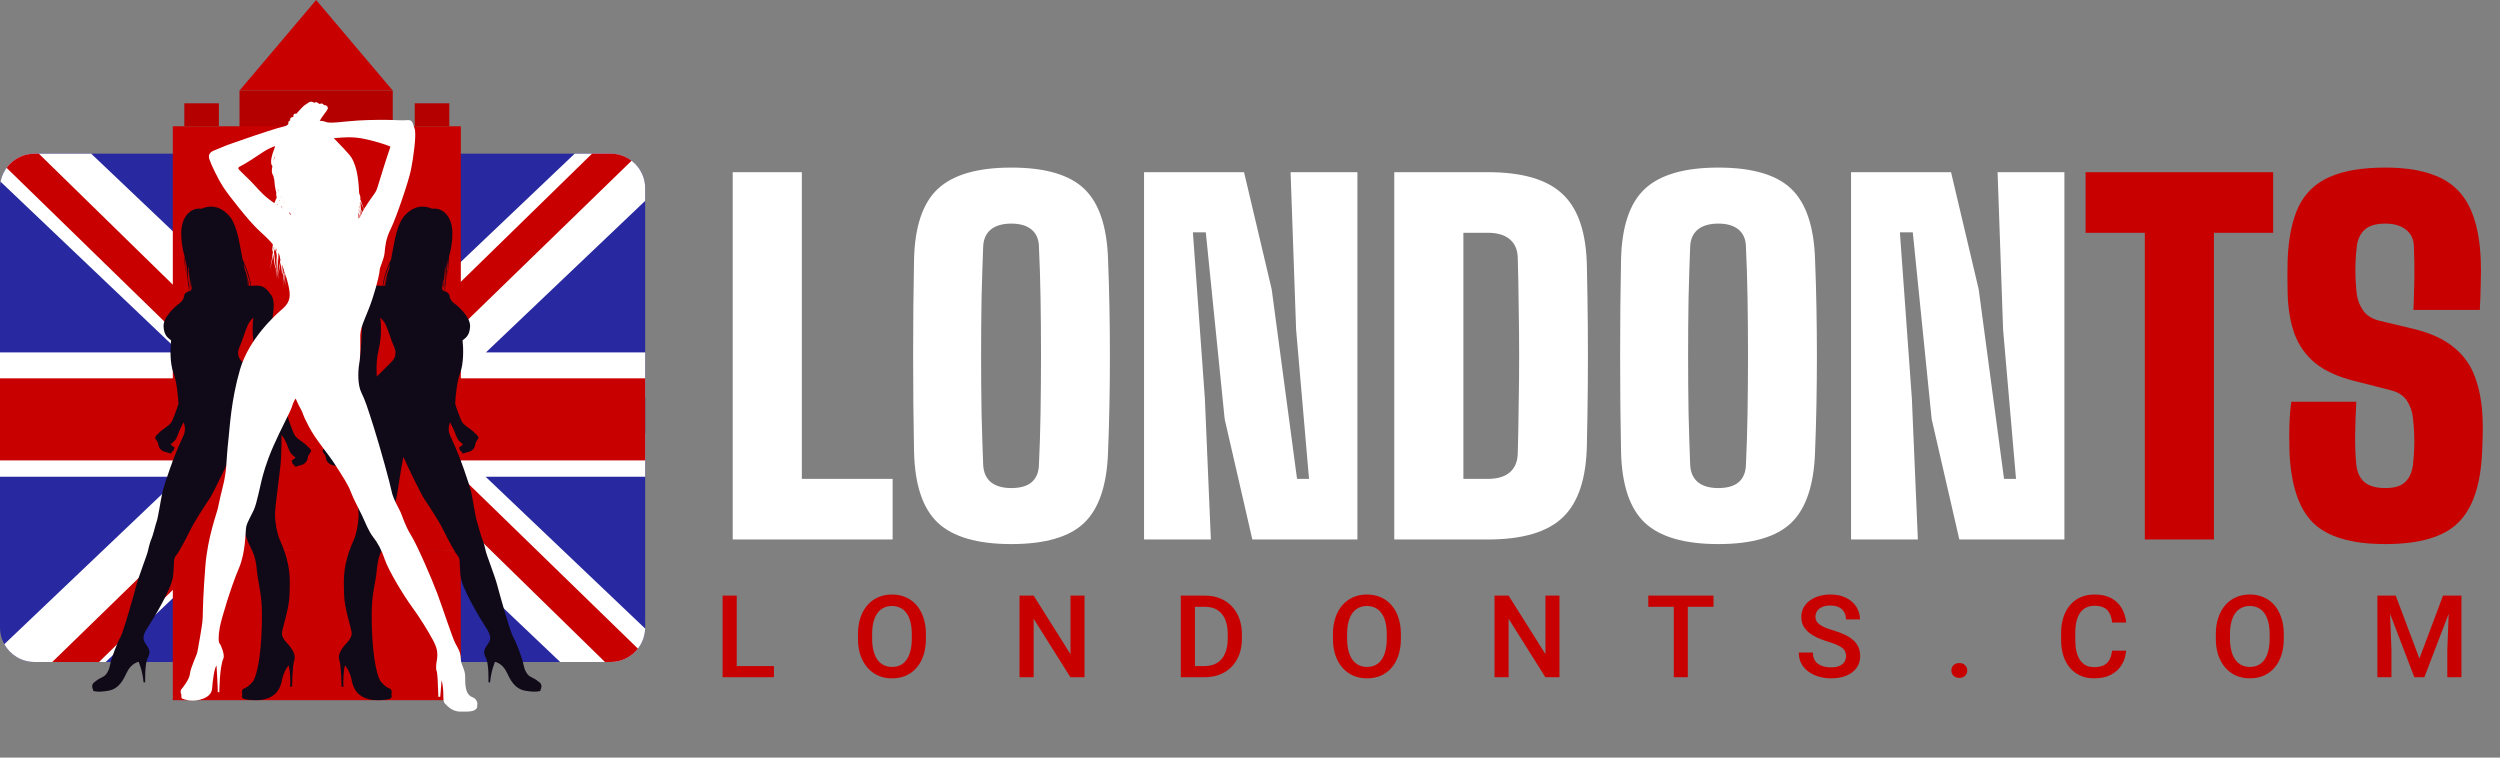 <svg width="330" height="100" viewBox="0 0 330 100" fill="none" xmlns="http://www.w3.org/2000/svg">
<rect x="0" y="0" width="330" height="100" fill="#808080" stroke="none"/>
<path d="M80.599 20.283H4.562C2.043 20.283 0 22.318 0 24.828V82.837C0 85.347 2.043 87.382 4.562 87.382H80.599C83.119 87.382 85.161 85.347 85.161 82.837V24.828C85.161 22.318 83.119 20.283 80.599 20.283Z" fill="#2828A0"/>
<path fill-rule="evenodd" clip-rule="evenodd" d="M52.562 87.382H35.294V67.1L13.953 87.382H4.562C2.843 87.382 1.345 86.435 0.568 85.035L23.795 62.931H0V57.335H41.379V84.375H46.517V57.185H85.161V62.931H52.562V87.382ZM85.159 82.971C85.088 85.419 83.074 87.382 80.599 87.382H73.943L52.602 67.1V62.931H64.101L85.159 82.971ZM85.161 26.515L64.14 46.519H85.161V52.453H46.517V22.408H41.379V52.453H0V46.519H23.756L0.078 23.987C0.474 21.879 2.331 20.283 4.562 20.283H12.036L35.294 42.388V46.519V20.283H52.562V46.519H52.602V42.388L75.86 20.283H80.599C83.119 20.283 85.161 22.318 85.161 24.828V26.515Z" fill="white"/>
<path fill-rule="evenodd" clip-rule="evenodd" d="M32.49 47.038H26.417L0.871 22.157C1.7 21.021 3.045 20.283 4.562 20.283H5.124L32.49 47.038ZM0 60.776V49.938H38.485V20.283H49.574V49.938H85.161V60.776H49.574V87.382H38.485V60.776H0ZM13.071 87.382H6.902L31.354 63.6H37.427L13.071 87.382ZM84.205 85.622C83.371 86.693 82.066 87.382 80.599 87.382H79.855L55.608 63.677H61.642L84.205 85.622ZM78.15 20.283H80.599C81.641 20.283 82.601 20.631 83.37 21.217L56.705 47.114H50.671L78.15 20.283Z" fill="#C80000"/>
<path d="M41.73 0L51.842 11.952H31.616L41.73 0Z" fill="#C80000"/>
<path d="M22.811 72.727H60.83V92.424H22.811V72.727Z" fill="#C80000"/>
<path d="M22.811 51.515H60.83V72.727H22.811V51.515Z" fill="#C80000"/>
<path d="M31.616 11.952H51.842V19.92H31.616V11.952Z" fill="#B50000"/>
<path d="M58.453 51.515H22.811V16.667H60.83V51.515H58.453Z" fill="#C80000"/>
<path d="M54.747 13.636H59.309V16.667H54.747V13.636Z" fill="#B50000"/>
<path d="M24.332 13.636H28.894V16.667H24.332V13.636Z" fill="#B50000"/>
<path d="M40.597 58.912C40.289 58.58 39.743 58.218 39.448 57.996C39.151 57.772 38.922 57.568 38.771 57.186C38.621 56.804 37.855 55.052 37.753 53.848C37.651 52.646 37.141 50.624 37.068 50.149C37.029 49.895 36.968 49.489 36.927 49.302C36.675 48.528 36.34 47.986 36.212 47.58C36.047 47.051 35.799 43.801 35.881 42.706C35.965 41.61 36.439 39.842 35.799 38.949C35.157 38.054 34.744 37.609 33.564 37.709C33.391 37.724 33.252 37.736 33.143 37.741C33.068 37.175 32.924 36.594 32.743 36.035C32.582 35.537 32.393 35.052 32.182 34.585C32.179 34.569 32.174 34.553 32.17 34.535C32.124 34.45 32.08 34.373 32.03 34.29C31.901 33.64 31.78 33.005 31.701 32.531C31.473 31.171 31.019 29.423 30.357 28.612C29.696 27.8 28.393 26.764 26.593 27.556C25.29 27.352 23.924 28.47 23.924 30.786C23.924 31.992 24.116 32.983 24.365 33.83C24.375 33.977 24.379 34.12 24.375 34.163C24.367 34.252 24.362 34.339 24.361 34.427C24.358 34.621 24.37 34.809 24.393 34.992C24.406 35.2 24.44 35.397 24.487 35.58C24.508 35.693 24.53 35.805 24.548 35.919C24.56 36.001 24.572 36.082 24.577 36.168C24.581 36.251 24.578 36.338 24.563 36.42C24.581 36.34 24.584 36.252 24.581 36.165C24.578 36.079 24.569 35.996 24.558 35.912C24.551 35.859 24.543 35.805 24.534 35.75L24.536 35.759C24.56 35.834 24.586 35.903 24.61 35.973C24.634 36.044 24.659 36.115 24.682 36.189C24.689 36.217 24.697 36.245 24.706 36.273C24.714 36.405 24.724 36.535 24.738 36.664C24.738 36.666 24.738 36.667 24.738 36.667C24.75 36.787 24.765 36.907 24.782 37.025C24.8 37.234 24.817 37.441 24.831 37.65C24.841 37.813 24.849 37.978 24.846 38.142C24.844 38.256 24.838 38.371 24.822 38.482C24.584 38.577 24.34 38.742 24.297 39.073C24.235 39.56 23.883 39.926 23.595 40.108C23.304 40.292 21.525 41.814 21.588 43.095C21.65 44.374 22.249 44.638 22.581 44.922C22.456 46.039 22.436 48.01 22.891 49.207C23.345 50.407 23.491 52.295 23.553 53.188C23.555 53.216 23.559 53.241 23.561 53.268C23.291 54.224 22.88 55.173 22.774 55.443C22.623 55.825 22.393 56.029 22.097 56.253C21.8 56.475 21.256 56.839 20.948 57.169C20.639 57.499 20.307 57.686 20.584 58.015C20.861 58.344 20.905 58.632 20.94 58.822C20.975 59.01 21.04 59.171 21.335 59.429C21.63 59.688 22.07 59.679 22.326 59.806C22.584 59.934 22.696 59.752 22.702 59.608C22.895 59.544 22.974 59.42 22.933 59.376C22.97 59.233 23.138 59.082 22.938 58.986C22.737 58.89 22.53 58.638 22.53 58.638C22.53 58.638 23.044 58.287 23.254 57.908C23.462 57.531 23.64 56.879 23.833 56.543C23.928 56.376 24.055 56.097 24.232 55.739C24.233 55.742 24.233 55.745 24.235 55.748C24.566 56.661 24.422 57.129 23.966 58.062C22.983 60.078 21.648 64.033 21.442 64.967C21.235 65.901 20.862 68.337 20.697 68.784C20.531 69.231 20.2 70.654 20.034 71.019C19.868 71.384 19.661 72.076 19.537 72.684C19.412 73.293 18.337 75.975 18.007 77.233C17.677 78.492 16.31 83.367 15.897 84.098C15.483 84.828 14.697 86.86 14.531 87.754C14.366 88.648 13.952 89.136 13.662 89.299C13.373 89.46 12.695 89.78 12.695 89.886C12.339 90.069 12.149 90.313 12.167 90.616C12.182 90.849 12.237 90.984 12.3 91.028C12.269 91.149 12.307 91.226 12.385 91.226C12.462 91.226 12.944 91.425 14.355 91.166C15.768 90.905 16.356 89.567 16.683 88.881C17.008 88.194 17.428 87.631 18.296 87.342C18.296 87.342 18.823 88.559 18.948 90.064H19.166C19.166 90.064 19.088 87.647 19.491 86.87C19.894 86.094 19.771 85.743 19.274 85.058C18.776 84.372 18.808 83.869 19.523 82.788C20.236 81.708 22.702 77.639 22.857 75.994C23.012 74.35 22.857 73.74 23.23 73.344C23.602 72.947 24.595 71.029 25.153 69.902C25.711 68.774 27.046 66.734 27.604 65.912C28.162 65.088 29.88 61.455 30.395 60.307C30.798 62.287 31.048 64.329 31.263 65.485C31.481 66.642 31.791 67.161 31.822 68.106C31.852 69.051 32.194 70.055 32.629 71.244C33.064 72.431 33.684 72.981 33.87 74.96C34.055 76.94 34.397 77.793 34.52 79.591C34.645 81.388 34.552 83.763 34.395 85.5C34.239 87.237 33.838 89.43 33.34 90.009C32.843 90.588 32.44 90.822 32.171 90.903C31.902 90.987 31.902 91.431 31.984 91.694C31.922 91.878 31.84 92.162 32.294 92.284C32.749 92.406 34.052 92.507 34.838 92.324C35.624 92.141 36.948 91.693 37.258 89.581C37.569 88.444 38.004 87.936 38.107 87.834C38.273 88.403 38.356 89.704 38.314 90.678L38.562 90.618C38.562 90.618 38.583 87.875 38.85 87.125C39.118 86.374 38.416 85.499 38.127 85.154C37.838 84.81 37.216 84.261 37.216 83.611C37.216 82.961 38.189 80.442 38.23 78.372C38.271 76.3 38.416 74.593 36.968 71.324C36.596 70.531 36.266 68.866 36.305 67.709C36.346 66.553 37.03 61.9 37.091 60.56C37.154 59.22 37.175 58.144 37.154 57.372C37.261 57.528 37.345 57.68 37.412 57.834C37.413 57.8 37.418 57.765 37.421 57.731C37.538 57.972 37.628 58.161 37.701 58.289C37.892 58.626 38.07 59.278 38.279 59.657C38.489 60.035 39.004 60.384 39.004 60.384C39.004 60.384 38.795 60.639 38.595 60.733C38.394 60.828 38.563 60.979 38.599 61.123C38.557 61.167 38.636 61.292 38.831 61.355C38.837 61.499 38.949 61.681 39.206 61.554C39.463 61.426 39.902 61.434 40.199 61.176C40.494 60.919 40.559 60.757 40.594 60.569C40.628 60.38 40.673 60.091 40.95 59.761C41.237 59.429 40.906 59.242 40.597 58.912ZM24.697 34.825C24.697 34.846 24.695 34.865 24.694 34.884C24.691 34.855 24.689 34.827 24.686 34.795C24.689 34.806 24.694 34.816 24.697 34.825ZM24.618 34.606L24.633 34.649C24.636 34.706 24.639 34.761 24.645 34.818C24.642 34.807 24.639 34.797 24.636 34.786C24.627 34.755 24.618 34.72 24.61 34.687C24.612 34.661 24.615 34.634 24.618 34.606ZM24.607 34.825C24.627 34.884 24.648 34.939 24.671 34.992C24.676 35.023 24.682 35.058 24.686 35.089C24.688 35.093 24.688 35.096 24.688 35.1C24.685 35.277 24.686 35.451 24.691 35.625C24.669 35.533 24.651 35.435 24.636 35.337C24.633 35.314 24.63 35.293 24.627 35.271C24.609 35.121 24.6 34.969 24.604 34.815C24.604 34.819 24.606 34.822 24.607 34.825ZM24.408 34.421C24.411 34.339 24.417 34.258 24.426 34.178C24.429 34.145 24.434 34.108 24.438 34.073C24.444 34.092 24.451 34.108 24.457 34.126C24.451 34.163 24.446 34.199 24.438 34.234C24.431 34.274 24.423 34.319 24.417 34.36C24.414 34.381 24.411 34.4 24.408 34.421ZM24.692 36.175C24.671 36.099 24.648 36.024 24.625 35.952C24.601 35.879 24.578 35.808 24.557 35.734C24.517 35.596 24.485 35.451 24.464 35.299C24.461 35.277 24.458 35.256 24.455 35.232C24.435 35.078 24.426 34.921 24.431 34.764C24.432 34.68 24.44 34.597 24.451 34.516C24.455 34.474 24.463 34.434 24.469 34.396C24.475 34.354 24.484 34.314 24.492 34.274C24.492 34.267 24.495 34.259 24.495 34.254C24.504 34.282 24.513 34.308 24.522 34.336V34.353C24.523 34.401 24.527 34.45 24.533 34.499C24.531 34.681 24.543 34.859 24.565 35.031C24.578 35.24 24.612 35.437 24.659 35.62C24.669 35.676 24.68 35.734 24.691 35.79V35.817C24.689 35.83 24.686 35.844 24.686 35.857C24.682 35.899 24.683 35.943 24.689 35.983C24.691 35.995 24.694 36.008 24.695 36.019C24.697 36.084 24.698 36.15 24.703 36.214C24.698 36.199 24.695 36.186 24.692 36.175ZM25.209 37.271C25.215 37.314 25.223 37.359 25.23 37.401C25.232 37.443 25.232 37.484 25.232 37.526C25.234 37.495 25.234 37.464 25.235 37.434L25.249 37.522C25.249 37.6 25.249 37.675 25.246 37.754C25.243 37.832 25.237 37.911 25.227 37.986C25.227 37.964 25.227 37.942 25.227 37.92C25.224 37.749 25.212 37.582 25.197 37.416C25.194 37.373 25.188 37.329 25.183 37.286L25.203 37.243C25.206 37.25 25.208 37.261 25.209 37.271ZM25.167 37.114C25.167 37.085 25.167 37.056 25.167 37.025C25.174 37.071 25.182 37.116 25.191 37.16C25.186 37.169 25.183 37.176 25.179 37.185C25.177 37.188 25.177 37.191 25.176 37.196C25.173 37.172 25.171 37.148 25.168 37.125L25.167 37.114ZM24.844 35.315C24.846 35.286 24.846 35.257 24.847 35.228C24.867 35.277 24.886 35.327 24.905 35.377C24.907 35.389 24.91 35.4 24.911 35.41C24.914 35.49 24.917 35.57 24.922 35.65C24.913 35.673 24.904 35.696 24.896 35.721C24.896 35.687 24.895 35.651 24.89 35.617C24.881 35.525 24.863 35.443 24.84 35.361C24.841 35.346 24.843 35.33 24.844 35.315ZM24.809 35.518C24.82 35.484 24.828 35.447 24.834 35.411C24.854 35.477 24.869 35.548 24.879 35.622C24.886 35.663 24.887 35.706 24.889 35.748C24.886 35.758 24.882 35.768 24.879 35.779C24.876 35.794 24.872 35.808 24.869 35.823C24.867 35.817 24.866 35.811 24.863 35.805C24.841 35.73 24.822 35.651 24.806 35.57C24.808 35.552 24.809 35.534 24.809 35.518ZM24.803 35.657C24.817 35.714 24.832 35.77 24.849 35.822L24.863 35.86C24.861 35.872 24.86 35.884 24.858 35.894C24.855 35.936 24.857 35.98 24.861 36.02C24.863 36.03 24.864 36.041 24.866 36.05C24.863 36.067 24.86 36.082 24.857 36.099C24.86 36.082 24.863 36.067 24.866 36.054C24.878 36.121 24.893 36.184 24.901 36.252C24.895 36.18 24.879 36.11 24.869 36.039C24.875 36.005 24.881 35.968 24.886 35.933C24.899 35.968 24.911 36.005 24.923 36.042C24.934 36.078 24.946 36.116 24.952 36.158C24.958 36.199 24.958 36.244 24.952 36.286C24.948 36.322 24.939 36.355 24.926 36.386C24.923 36.393 24.919 36.401 24.914 36.407C24.914 36.408 24.914 36.409 24.916 36.411L24.922 36.398C24.919 36.409 24.916 36.421 24.911 36.43C24.911 36.426 24.91 36.423 24.91 36.42C24.91 36.417 24.911 36.415 24.913 36.414C24.913 36.414 24.911 36.412 24.911 36.411C24.911 36.412 24.911 36.412 24.91 36.414C24.898 36.344 24.881 36.278 24.864 36.211C24.843 36.135 24.82 36.06 24.797 35.989C24.797 35.987 24.796 35.984 24.796 35.981C24.796 35.875 24.797 35.765 24.803 35.657ZM24.796 36.047C24.816 36.106 24.835 36.164 24.855 36.226C24.875 36.291 24.892 36.356 24.905 36.426L24.866 36.491C24.861 36.501 24.855 36.513 24.851 36.522C24.87 36.491 24.889 36.46 24.908 36.43C24.908 36.434 24.91 36.439 24.911 36.444C24.902 36.469 24.892 36.491 24.882 36.513C24.893 36.492 24.902 36.472 24.913 36.448C24.913 36.451 24.914 36.454 24.914 36.457C24.922 36.497 24.928 36.54 24.928 36.581C24.929 36.624 24.925 36.67 24.911 36.704C24.926 36.672 24.933 36.624 24.933 36.581C24.933 36.538 24.926 36.494 24.92 36.454C24.919 36.448 24.919 36.444 24.917 36.438C24.925 36.42 24.931 36.404 24.937 36.386C24.943 36.375 24.948 36.365 24.954 36.356C24.951 36.361 24.948 36.365 24.943 36.371C24.943 36.371 24.943 36.372 24.942 36.372C24.951 36.347 24.957 36.321 24.963 36.291C24.971 36.248 24.971 36.199 24.964 36.155C24.958 36.11 24.948 36.069 24.937 36.03C24.923 35.984 24.908 35.938 24.893 35.891C24.898 35.85 24.899 35.808 24.901 35.765C24.91 35.739 24.919 35.714 24.929 35.69C24.942 35.875 24.958 36.059 24.98 36.239C24.99 36.427 25.001 36.617 25.007 36.806C25.012 36.969 25.015 37.133 25.007 37.296C25.002 37.437 24.989 37.578 24.961 37.709C24.936 37.563 24.911 37.422 24.892 37.276C24.831 36.876 24.797 36.46 24.796 36.047ZM24.828 38.477C24.846 38.367 24.857 38.253 24.861 38.137C24.867 37.972 24.866 37.804 24.861 37.64C24.86 37.578 24.857 37.517 24.854 37.455C24.875 37.566 24.898 37.674 24.919 37.783C24.951 37.938 24.98 38.093 25.005 38.25C25.013 38.302 25.022 38.355 25.03 38.407C24.967 38.426 24.898 38.449 24.828 38.477ZM25.124 38.379C25.103 38.386 25.08 38.394 25.056 38.401C25.05 38.345 25.044 38.288 25.036 38.234C25.015 38.072 24.989 37.911 24.963 37.752C24.961 37.741 24.96 37.73 24.958 37.72C24.992 37.591 25.012 37.446 25.024 37.304C25.037 37.139 25.042 36.971 25.044 36.805V36.716C25.057 36.797 25.072 36.877 25.084 36.957C25.101 37.052 25.116 37.148 25.13 37.243C25.13 37.265 25.13 37.286 25.13 37.308C25.121 37.334 25.112 37.359 25.103 37.385C25.08 37.456 25.062 37.533 25.051 37.613C25.04 37.695 25.039 37.778 25.044 37.859C25.048 37.939 25.057 38.016 25.063 38.096C25.071 38.175 25.077 38.252 25.08 38.333C25.08 38.244 25.075 38.157 25.071 38.069C25.112 37.93 25.135 37.772 25.148 37.612C25.153 37.555 25.156 37.498 25.159 37.44C25.18 37.597 25.199 37.758 25.208 37.92C25.211 37.979 25.212 38.038 25.211 38.099C25.205 38.142 25.195 38.186 25.183 38.228C25.192 38.197 25.202 38.163 25.209 38.13C25.209 38.143 25.209 38.157 25.209 38.167C25.206 38.225 25.199 38.286 25.183 38.336C25.165 38.358 25.145 38.373 25.124 38.379ZM25.132 37.413C25.132 37.48 25.132 37.545 25.129 37.61C25.122 37.766 25.106 37.924 25.071 38.069C25.066 37.998 25.063 37.927 25.06 37.858C25.059 37.778 25.062 37.701 25.074 37.627C25.088 37.553 25.106 37.483 25.13 37.418C25.13 37.416 25.13 37.415 25.132 37.413ZM25.189 38.333C25.205 38.284 25.214 38.229 25.22 38.173C25.223 38.136 25.226 38.097 25.227 38.06C25.246 37.963 25.259 37.861 25.267 37.758C25.27 37.729 25.272 37.702 25.273 37.674C25.276 37.699 25.279 37.721 25.284 37.748C25.296 37.844 25.307 37.944 25.317 38.041C25.284 38.176 25.24 38.277 25.189 38.333ZM25.338 37.929C25.334 37.865 25.329 37.801 25.323 37.739C25.331 37.782 25.34 37.827 25.348 37.869C25.346 37.89 25.341 37.909 25.338 37.929ZM25.351 37.107C25.345 37.052 25.338 36.999 25.332 36.944C25.334 36.938 25.335 36.931 25.337 36.923C25.34 36.935 25.345 36.947 25.348 36.957C25.352 36.994 25.354 37.031 25.358 37.067C25.357 37.08 25.354 37.093 25.351 37.107ZM25.366 37.216C25.366 37.209 25.367 37.2 25.369 37.193C25.37 37.221 25.372 37.246 25.372 37.274C25.37 37.255 25.367 37.234 25.366 37.216ZM32.652 36.07C32.84 36.617 32.991 37.187 33.071 37.742C32.989 37.745 32.924 37.744 32.875 37.738C32.804 37.16 32.656 36.566 32.471 35.993C32.402 35.783 32.329 35.576 32.25 35.37C32.209 35.172 32.167 34.969 32.124 34.761C32.32 35.182 32.498 35.62 32.652 36.07ZM32.802 37.724C32.779 37.717 32.761 37.708 32.747 37.696C32.732 37.634 32.715 37.573 32.7 37.513C32.699 37.421 32.7 37.298 32.653 37.141C32.603 36.969 32.516 36.603 32.414 36.139C32.589 36.661 32.726 37.197 32.802 37.724ZM33.915 49.711C33.047 48.879 32.3 48.087 31.91 47.702C31.517 47.315 31.227 46.666 31.621 45.791C32.013 44.918 32.229 44.032 32.696 42.948C32.986 42.279 33.441 41.933 33.441 41.933C33.276 43.233 33.337 44.755 33.628 46.015C33.918 47.275 33.977 47.944 33.915 49.711Z" fill="#100A18"/>
<path d="M43.043 58.912C43.352 58.58 43.898 58.218 44.193 57.996C44.489 57.772 44.719 57.568 44.869 57.186C45.02 56.804 45.786 55.052 45.888 53.848C45.99 52.646 46.499 50.624 46.572 50.149C46.612 49.895 46.672 49.489 46.714 49.302C46.966 48.528 47.3 47.986 47.428 47.58C47.594 47.051 47.842 43.801 47.76 42.706C47.676 41.61 47.202 39.842 47.842 38.949C48.483 38.054 48.897 37.609 50.077 37.709C50.25 37.724 50.389 37.736 50.498 37.741C50.572 37.175 50.717 36.594 50.898 36.035C51.059 35.537 51.247 35.052 51.459 34.585C51.462 34.569 51.466 34.553 51.471 34.535C51.517 34.45 51.561 34.373 51.611 34.29C51.74 33.64 51.86 33.005 51.939 32.531C52.167 31.171 52.622 29.423 53.283 28.612C53.945 27.8 55.248 26.764 57.048 27.556C58.351 27.352 59.716 28.47 59.716 30.786C59.716 31.992 59.525 32.983 59.275 33.83C59.266 33.977 59.261 34.12 59.266 34.163C59.274 34.252 59.278 34.339 59.28 34.427C59.283 34.621 59.271 34.809 59.248 34.992C59.234 35.2 59.201 35.397 59.154 35.58C59.132 35.693 59.111 35.805 59.093 35.919C59.081 36.001 59.068 36.082 59.064 36.168C59.059 36.251 59.062 36.338 59.078 36.42C59.059 36.34 59.056 36.252 59.059 36.165C59.062 36.079 59.071 35.996 59.082 35.912C59.09 35.859 59.097 35.805 59.106 35.75L59.105 35.759C59.081 35.834 59.055 35.903 59.03 35.973C59.006 36.044 58.982 36.115 58.959 36.189C58.951 36.217 58.944 36.245 58.935 36.273C58.927 36.405 58.916 36.535 58.903 36.664C58.903 36.666 58.903 36.667 58.903 36.667C58.891 36.787 58.875 36.907 58.858 37.025C58.84 37.234 58.824 37.441 58.81 37.65C58.799 37.813 58.792 37.978 58.795 38.142C58.796 38.256 58.802 38.371 58.819 38.482C59.056 38.577 59.301 38.742 59.344 39.073C59.406 39.56 59.757 39.926 60.046 40.108C60.336 40.292 62.115 41.814 62.053 43.095C61.991 44.374 61.392 44.638 61.06 44.922C61.185 46.039 61.205 48.01 60.75 49.207C60.295 50.407 60.149 52.295 60.087 53.188C60.086 53.216 60.081 53.241 60.08 53.268C60.35 54.224 60.761 55.173 60.867 55.443C61.017 55.825 61.247 56.029 61.544 56.253C61.84 56.475 62.384 56.839 62.693 57.169C63.002 57.499 63.333 57.686 63.056 58.015C62.78 58.344 62.736 58.632 62.701 58.822C62.666 59.01 62.6 59.171 62.305 59.429C62.01 59.688 61.571 59.679 61.314 59.806C61.057 59.934 60.944 59.752 60.938 59.608C60.745 59.544 60.666 59.42 60.707 59.376C60.671 59.233 60.502 59.082 60.703 58.986C60.904 58.89 61.11 58.638 61.11 58.638C61.11 58.638 60.596 58.287 60.387 57.908C60.178 57.531 60 56.879 59.807 56.543C59.713 56.376 59.585 56.097 59.409 55.739C59.407 55.742 59.407 55.745 59.406 55.748C59.075 56.661 59.219 57.129 59.675 58.062C60.657 60.078 61.992 64.033 62.199 64.967C62.406 65.901 62.778 68.337 62.944 68.784C63.11 69.231 63.441 70.654 63.607 71.019C63.773 71.384 63.979 72.076 64.104 72.684C64.229 73.293 65.304 75.975 65.634 77.233C65.963 78.492 67.33 83.367 67.744 84.098C68.157 84.828 68.943 86.86 69.109 87.754C69.275 88.648 69.689 89.136 69.979 89.299C70.268 89.46 70.946 89.78 70.946 89.886C71.302 90.069 71.492 90.313 71.473 90.616C71.458 90.849 71.403 90.984 71.341 91.028C71.371 91.149 71.333 91.226 71.256 91.226C71.178 91.226 70.696 91.425 69.285 91.166C67.873 90.905 67.285 89.567 66.958 88.881C66.632 88.194 66.213 87.631 65.345 87.342C65.345 87.342 64.817 88.559 64.692 90.064H64.475C64.475 90.064 64.552 87.647 64.15 86.87C63.747 86.094 63.87 85.743 64.367 85.058C64.864 84.372 64.832 83.869 64.118 82.788C63.405 81.708 60.938 77.639 60.783 75.994C60.628 74.35 60.783 73.74 60.411 73.344C60.038 72.947 59.046 71.029 58.488 69.902C57.93 68.774 56.595 66.734 56.037 65.912C55.479 65.088 53.761 61.455 53.245 60.307C52.842 62.287 52.593 64.329 52.377 65.485C52.16 66.642 51.849 67.161 51.819 68.106C51.789 69.051 51.447 70.055 51.012 71.244C50.577 72.431 49.957 72.981 49.771 74.96C49.586 76.94 49.243 77.793 49.12 79.591C48.996 81.388 49.088 83.763 49.245 85.5C49.402 87.237 49.803 89.43 50.3 90.009C50.797 90.588 51.2 90.822 51.469 90.903C51.739 90.987 51.739 91.431 51.657 91.694C51.719 91.878 51.801 92.162 51.346 92.284C50.892 92.406 49.589 92.507 48.803 92.324C48.017 92.141 46.692 91.693 46.382 89.581C46.072 88.444 45.637 87.936 45.534 87.834C45.368 88.403 45.284 89.704 45.327 90.678L45.079 90.618C45.079 90.618 45.058 87.875 44.79 87.125C44.523 86.374 45.225 85.499 45.514 85.154C45.803 84.81 46.425 84.261 46.425 83.611C46.425 82.961 45.452 80.442 45.411 78.372C45.37 76.3 45.225 74.593 46.672 71.324C47.045 70.531 47.375 68.866 47.335 67.709C47.294 66.553 46.61 61.9 46.549 60.56C46.487 59.22 46.466 58.144 46.487 57.372C46.379 57.528 46.295 57.68 46.229 57.834C46.227 57.8 46.223 57.765 46.219 57.731C46.102 57.972 46.013 58.161 45.94 58.289C45.748 58.626 45.57 59.278 45.362 59.657C45.152 60.035 44.637 60.384 44.637 60.384C44.637 60.384 44.845 60.639 45.046 60.733C45.246 60.828 45.078 60.979 45.041 61.123C45.084 61.167 45.005 61.292 44.81 61.355C44.804 61.499 44.691 61.681 44.434 61.554C44.178 61.426 43.738 61.434 43.442 61.176C43.147 60.919 43.081 60.757 43.046 60.569C43.013 60.38 42.967 60.091 42.691 59.761C42.403 59.429 42.735 59.242 43.043 58.912ZM58.944 34.825C58.944 34.846 58.945 34.865 58.947 34.884C58.95 34.855 58.951 34.827 58.954 34.795C58.951 34.806 58.947 34.816 58.944 34.825ZM59.023 34.606L59.008 34.649C59.005 34.706 59.002 34.761 58.995 34.818C58.998 34.807 59.002 34.797 59.005 34.786C59.014 34.755 59.023 34.72 59.03 34.687C59.029 34.661 59.026 34.634 59.023 34.606ZM59.033 34.825C59.014 34.884 58.992 34.939 58.969 34.992C58.965 35.023 58.959 35.058 58.954 35.089C58.953 35.093 58.953 35.096 58.953 35.1C58.956 35.277 58.954 35.451 58.95 35.625C58.971 35.533 58.989 35.435 59.005 35.337C59.008 35.314 59.011 35.293 59.014 35.271C59.032 35.121 59.041 34.969 59.036 34.815C59.036 34.819 59.035 34.822 59.033 34.825ZM59.233 34.421C59.23 34.339 59.224 34.258 59.214 34.178C59.211 34.145 59.207 34.108 59.202 34.073C59.196 34.092 59.19 34.108 59.184 34.126C59.19 34.163 59.195 34.199 59.202 34.234C59.21 34.274 59.217 34.319 59.224 34.36C59.227 34.381 59.23 34.4 59.233 34.421ZM58.948 36.175C58.969 36.099 58.992 36.024 59.015 35.952C59.039 35.879 59.062 35.808 59.084 35.734C59.123 35.596 59.155 35.451 59.176 35.299C59.179 35.277 59.182 35.256 59.185 35.232C59.205 35.078 59.214 34.921 59.21 34.764C59.208 34.68 59.201 34.597 59.19 34.516C59.185 34.474 59.178 34.434 59.172 34.396C59.166 34.354 59.157 34.314 59.149 34.274C59.149 34.267 59.146 34.259 59.146 34.254C59.137 34.282 59.128 34.308 59.119 34.336V34.353C59.117 34.401 59.114 34.45 59.108 34.499C59.109 34.681 59.097 34.859 59.076 35.031C59.062 35.24 59.029 35.437 58.982 35.62C58.971 35.676 58.96 35.734 58.95 35.79V35.817C58.951 35.83 58.954 35.844 58.954 35.857C58.959 35.899 58.957 35.943 58.951 35.983C58.95 35.995 58.947 36.008 58.945 36.019C58.944 36.084 58.942 36.15 58.938 36.214C58.942 36.199 58.945 36.186 58.948 36.175ZM58.431 37.271C58.425 37.314 58.418 37.359 58.41 37.401C58.408 37.443 58.408 37.484 58.408 37.526C58.407 37.495 58.407 37.464 58.406 37.434L58.392 37.522C58.392 37.6 58.392 37.675 58.395 37.754C58.398 37.832 58.404 37.911 58.413 37.986C58.413 37.964 58.413 37.942 58.413 37.92C58.416 37.749 58.428 37.582 58.444 37.416C58.447 37.373 58.453 37.329 58.457 37.286L58.437 37.243C58.434 37.25 58.433 37.261 58.431 37.271ZM58.474 37.114C58.474 37.085 58.474 37.056 58.474 37.025C58.466 37.071 58.459 37.116 58.45 37.16C58.454 37.169 58.457 37.176 58.462 37.185C58.463 37.188 58.463 37.191 58.465 37.196C58.468 37.172 58.469 37.148 58.472 37.125L58.474 37.114ZM58.796 35.315C58.795 35.286 58.795 35.257 58.793 35.228C58.773 35.277 58.755 35.327 58.735 35.377C58.734 35.389 58.731 35.4 58.729 35.41C58.726 35.49 58.723 35.57 58.719 35.65C58.728 35.673 58.737 35.696 58.745 35.721C58.745 35.687 58.746 35.651 58.751 35.617C58.76 35.525 58.778 35.443 58.801 35.361C58.799 35.346 58.798 35.33 58.796 35.315ZM58.831 35.518C58.821 35.484 58.813 35.447 58.807 35.411C58.787 35.477 58.772 35.548 58.761 35.622C58.755 35.663 58.754 35.706 58.752 35.748C58.755 35.758 58.758 35.768 58.761 35.779C58.764 35.794 58.769 35.808 58.772 35.823C58.773 35.817 58.775 35.811 58.778 35.805C58.799 35.73 58.819 35.651 58.834 35.57C58.833 35.552 58.831 35.534 58.831 35.518ZM58.837 35.657C58.824 35.714 58.808 35.77 58.792 35.822L58.778 35.86C58.779 35.872 58.781 35.884 58.782 35.894C58.785 35.936 58.784 35.98 58.779 36.02C58.778 36.03 58.776 36.041 58.775 36.05C58.778 36.067 58.781 36.082 58.784 36.099C58.781 36.082 58.778 36.067 58.775 36.054C58.763 36.121 58.748 36.184 58.74 36.252C58.746 36.18 58.761 36.11 58.772 36.039C58.766 36.005 58.76 35.968 58.755 35.933C58.741 35.968 58.729 36.005 58.717 36.042C58.707 36.078 58.694 36.116 58.688 36.158C58.682 36.199 58.682 36.244 58.688 36.286C58.693 36.322 58.702 36.355 58.714 36.386C58.717 36.393 58.722 36.401 58.726 36.407C58.726 36.408 58.726 36.409 58.725 36.411L58.719 36.398C58.722 36.409 58.725 36.421 58.729 36.43C58.729 36.426 58.731 36.423 58.731 36.42C58.731 36.417 58.729 36.415 58.728 36.414C58.728 36.414 58.729 36.412 58.729 36.411C58.729 36.412 58.729 36.412 58.731 36.414C58.743 36.344 58.76 36.278 58.776 36.211C58.798 36.135 58.821 36.06 58.843 35.989C58.843 35.987 58.845 35.984 58.845 35.981C58.845 35.875 58.843 35.765 58.837 35.657ZM58.845 36.047C58.825 36.106 58.805 36.164 58.785 36.226C58.766 36.291 58.749 36.356 58.735 36.426L58.775 36.491C58.779 36.501 58.785 36.513 58.79 36.522C58.77 36.491 58.752 36.46 58.733 36.43C58.733 36.434 58.731 36.439 58.729 36.444C58.738 36.469 58.749 36.491 58.758 36.513C58.748 36.492 58.738 36.472 58.728 36.448C58.728 36.451 58.726 36.454 58.726 36.457C58.719 36.497 58.713 36.54 58.713 36.581C58.711 36.624 58.716 36.67 58.729 36.704C58.714 36.672 58.708 36.624 58.708 36.581C58.708 36.538 58.714 36.494 58.72 36.454C58.722 36.448 58.722 36.444 58.723 36.438C58.716 36.42 58.71 36.404 58.704 36.386C58.697 36.375 58.693 36.365 58.687 36.356C58.69 36.361 58.693 36.365 58.697 36.371C58.697 36.371 58.697 36.372 58.699 36.372C58.69 36.347 58.684 36.321 58.678 36.291C58.67 36.248 58.67 36.199 58.676 36.155C58.682 36.11 58.693 36.069 58.704 36.03C58.717 35.984 58.732 35.938 58.748 35.891C58.743 35.85 58.741 35.808 58.74 35.765C58.731 35.739 58.722 35.714 58.711 35.69C58.699 35.875 58.682 36.059 58.661 36.239C58.65 36.427 58.64 36.617 58.634 36.806C58.629 36.969 58.626 37.133 58.634 37.296C58.638 37.437 58.652 37.578 58.679 37.709C58.705 37.563 58.729 37.422 58.749 37.276C58.81 36.876 58.843 36.46 58.845 36.047ZM58.813 38.477C58.795 38.367 58.784 38.253 58.779 38.137C58.773 37.972 58.775 37.804 58.779 37.64C58.781 37.578 58.784 37.517 58.787 37.455C58.766 37.566 58.743 37.674 58.722 37.783C58.69 37.938 58.661 38.093 58.635 38.25C58.627 38.302 58.618 38.355 58.611 38.407C58.673 38.426 58.743 38.449 58.813 38.477ZM58.517 38.379C58.538 38.386 58.561 38.394 58.585 38.401C58.591 38.345 58.597 38.288 58.605 38.234C58.626 38.072 58.652 37.911 58.678 37.752C58.679 37.741 58.681 37.73 58.682 37.72C58.649 37.591 58.629 37.446 58.617 37.304C58.603 37.139 58.599 36.971 58.597 36.805V36.716C58.583 36.797 58.568 36.877 58.556 36.957C58.539 37.052 58.524 37.148 58.51 37.243C58.51 37.265 58.51 37.286 58.51 37.308C58.52 37.334 58.529 37.359 58.538 37.385C58.561 37.456 58.579 37.533 58.59 37.613C58.6 37.695 58.602 37.778 58.597 37.859C58.593 37.939 58.583 38.016 58.577 38.096C58.57 38.175 58.564 38.252 58.561 38.333C58.561 38.244 58.565 38.157 58.57 38.069C58.529 37.93 58.506 37.772 58.492 37.612C58.488 37.555 58.485 37.498 58.481 37.44C58.46 37.597 58.442 37.758 58.433 37.92C58.43 37.979 58.428 38.038 58.43 38.099C58.436 38.142 58.445 38.186 58.457 38.228C58.448 38.197 58.439 38.163 58.431 38.13C58.431 38.143 58.431 38.157 58.431 38.167C58.434 38.225 58.442 38.286 58.457 38.336C58.475 38.358 58.495 38.373 58.517 38.379ZM58.509 37.413C58.509 37.48 58.509 37.545 58.512 37.61C58.518 37.766 58.535 37.924 58.57 38.069C58.574 37.998 58.577 37.927 58.58 37.858C58.582 37.778 58.579 37.701 58.567 37.627C58.553 37.553 58.535 37.483 58.51 37.418C58.51 37.416 58.51 37.415 58.509 37.413ZM58.451 38.333C58.436 38.284 58.427 38.229 58.421 38.173C58.418 38.136 58.415 38.097 58.413 38.06C58.395 37.963 58.381 37.861 58.374 37.758C58.37 37.729 58.369 37.702 58.367 37.674C58.364 37.699 58.361 37.721 58.357 37.748C58.345 37.844 58.334 37.944 58.323 38.041C58.357 38.176 58.401 38.277 58.451 38.333ZM58.302 37.929C58.307 37.865 58.311 37.801 58.317 37.739C58.31 37.782 58.301 37.827 58.293 37.869C58.294 37.89 58.299 37.909 58.302 37.929ZM58.29 37.107C58.296 37.052 58.302 36.999 58.308 36.944C58.307 36.938 58.305 36.931 58.304 36.923C58.301 36.935 58.296 36.947 58.293 36.957C58.288 36.994 58.287 37.031 58.282 37.067C58.284 37.08 58.287 37.093 58.29 37.107ZM58.275 37.216C58.275 37.209 58.273 37.2 58.272 37.193C58.27 37.221 58.269 37.246 58.269 37.274C58.27 37.255 58.273 37.234 58.275 37.216ZM50.989 36.07C50.8 36.617 50.65 37.187 50.569 37.742C50.651 37.745 50.717 37.744 50.766 37.738C50.837 37.16 50.984 36.566 51.17 35.993C51.238 35.783 51.311 35.576 51.39 35.37C51.431 35.172 51.474 34.969 51.517 34.761C51.32 35.182 51.142 35.62 50.989 36.07ZM50.839 37.724C50.861 37.717 50.88 37.708 50.893 37.696C50.908 37.634 50.925 37.573 50.94 37.513C50.942 37.421 50.94 37.298 50.987 37.141C51.038 36.969 51.124 36.603 51.226 36.139C51.051 36.661 50.914 37.197 50.839 37.724ZM49.726 49.711C50.594 48.879 51.34 48.087 51.731 47.702C52.123 47.315 52.414 46.666 52.02 45.791C51.628 44.918 51.412 44.032 50.945 42.948C50.654 42.279 50.2 41.933 50.2 41.933C50.364 43.233 50.303 44.755 50.013 46.015C49.722 47.275 49.663 47.944 49.726 49.711Z" fill="#100A18"/>
<path d="M62.404 92.049C61.401 91.684 61.401 90.444 61.401 89.322C61.401 88.301 60.862 87.875 60.825 86.96C60.789 86.045 60.491 85.642 60.101 84.91C59.711 84.178 58.446 80.278 57.722 78.338C56.999 76.397 55.046 71.911 54.247 70.631C53.448 69.35 53.114 68.105 52.853 67.555C52.593 67.006 51.868 65.78 51.682 64.808C51.496 63.839 50.214 59.17 49.359 56.461C48.504 53.753 48.189 52.8 47.705 51.83C47.221 50.86 47.221 49.121 47.426 47.95C47.63 46.777 47.537 45.533 47.555 44.269C47.574 43.007 48.429 41.669 49.154 39.456C49.879 37.241 50.12 35.904 50.12 35.611C50.12 35.318 50.696 34.182 50.77 33.359C50.843 32.535 50.918 31.51 51.587 30.192C52.255 28.874 53.966 23.876 54.263 22.34C54.56 20.802 55.006 17.744 54.728 16.975C54.45 16.206 54.431 15.785 53.762 15.858C53.092 15.932 52.071 15.822 50.862 15.822C49.655 15.822 47.777 15.822 45.845 16.023C43.912 16.225 43.392 16.242 43.02 16.096C42.649 15.949 42.314 15.949 42.203 15.949C42.501 15.382 43.187 14.596 43.262 14.375C43.337 14.155 43.132 13.826 42.76 13.88C42.63 13.642 42.426 13.606 42.184 13.735C41.905 13.515 41.701 13.404 41.515 13.569C41.198 13.422 40.975 13.35 40.772 13.514C40.568 13.679 40.363 13.752 40.103 13.973C39.843 14.192 39.248 14.887 39.117 15.016C38.858 14.944 38.654 15.127 38.746 15.437C38.504 15.417 38.208 15.583 38.319 15.876C38.096 15.986 37.985 16.15 38.077 16.334C37.966 16.536 37.725 16.664 37.297 16.737C36.868 16.811 33.765 17.818 32.39 18.312C31.016 18.806 29.955 19.136 29.622 19.301C29.287 19.466 28.507 19.741 28.19 19.887C27.874 20.034 27.409 20.308 27.632 21.003C27.855 21.7 28.728 23.548 29.49 24.72C30.252 25.892 32.854 29.168 34.043 30.286C34.699 30.901 35.422 31.54 35.995 32.222C36 32.264 36.006 32.306 36.014 32.349C35.987 32.487 35.963 32.625 35.949 32.766C35.941 32.885 35.938 33.014 35.982 33.138C36 33.194 36.013 33.254 36.026 33.314C35.987 33.478 35.959 33.645 35.949 33.81C35.931 34.011 35.901 34.212 35.86 34.41C35.821 34.61 35.772 34.808 35.745 35.011C35.717 35.213 35.713 35.418 35.731 35.62C35.722 35.417 35.736 35.213 35.772 35.014C35.809 34.815 35.866 34.62 35.915 34.422C35.965 34.223 36.006 34.023 36.035 33.818C36.043 33.739 36.056 33.662 36.071 33.585C36.097 33.771 36.121 33.958 36.144 34.145C36.172 34.374 36.199 34.604 36.24 34.834C36.262 34.947 36.282 35.062 36.332 35.174C36.376 35.276 36.4 35.389 36.419 35.5C36.421 35.514 36.422 35.527 36.423 35.54C36.406 35.724 36.381 35.906 36.338 36.087C36.381 35.935 36.411 35.781 36.433 35.626C36.485 36.039 36.488 36.458 36.488 36.875C36.505 36.415 36.526 35.954 36.475 35.491C36.471 35.464 36.467 35.435 36.463 35.407C36.489 35.172 36.505 34.936 36.529 34.702C36.549 34.471 36.568 34.239 36.604 34.01C36.608 33.99 36.608 33.972 36.61 33.954C36.61 34.127 36.603 34.303 36.593 34.478C36.581 34.682 36.565 34.885 36.56 35.09C36.56 35.142 36.559 35.193 36.565 35.248C36.573 35.302 36.577 35.344 36.577 35.396L36.575 35.702C36.574 35.997 36.62 36.293 36.721 36.57C36.722 36.578 36.722 36.585 36.722 36.593C36.722 36.586 36.722 36.581 36.722 36.572C36.762 36.681 36.808 36.785 36.865 36.885C36.806 36.765 36.759 36.641 36.722 36.515C36.72 36.339 36.733 36.162 36.766 35.989C36.803 35.789 36.86 35.596 36.909 35.396C36.959 35.199 37 34.998 37.027 34.794C37.035 34.715 37.049 34.636 37.064 34.561C37.065 34.568 37.066 34.575 37.066 34.583C37.066 34.607 37.065 34.632 37.065 34.656C37.075 34.913 37.115 35.163 37.145 35.41C37.161 35.534 37.176 35.659 37.183 35.784C37.189 35.907 37.192 36.036 37.157 36.156C37.203 36.037 37.208 35.908 37.211 35.784C37.211 35.743 37.211 35.702 37.21 35.662C37.217 35.711 37.224 35.759 37.233 35.808C37.254 35.922 37.274 36.038 37.324 36.15C37.369 36.252 37.393 36.363 37.41 36.476C37.413 36.489 37.414 36.502 37.415 36.516C37.399 36.7 37.373 36.882 37.33 37.061C37.373 36.911 37.402 36.757 37.426 36.6C37.478 37.013 37.479 37.434 37.48 37.851C37.499 37.39 37.518 36.928 37.468 36.466C37.464 36.439 37.46 36.41 37.456 36.383C37.479 36.178 37.496 35.972 37.513 35.77C37.528 35.816 37.545 35.864 37.56 35.912C37.558 35.962 37.554 36.015 37.553 36.066C37.552 36.118 37.552 36.17 37.556 36.225C37.566 36.278 37.569 36.32 37.569 36.373L37.567 36.679C37.564 37.089 37.655 37.504 37.855 37.861C37.671 37.495 37.603 37.083 37.624 36.68L37.641 36.374C37.643 36.324 37.641 36.264 37.635 36.218C37.633 36.193 37.636 36.169 37.636 36.144C37.819 36.7 37.987 37.236 38.095 37.77C38.337 38.96 38.399 39.82 37.289 40.771C36.384 41.548 32.879 44.677 31.689 48.753C30.499 52.829 30.326 56.491 30.178 57.76C30.03 59.029 29.881 61.08 29.857 61.591C29.832 62.103 29.634 63.399 29.46 64.032C29.287 64.667 28.866 66.522 28.766 67.059C28.668 67.597 27.403 70.916 27.106 74.724C26.808 78.531 26.784 80.313 26.759 81.459C26.734 82.606 26.115 85.584 26.065 86C26.016 86.415 25.125 88.172 25.075 88.929C25.025 89.686 24.046 90.858 23.916 91.023C23.787 91.188 23.86 91.59 23.935 91.645C23.954 91.827 23.879 92.156 24.083 92.231C24.287 92.303 25.142 92.633 26.238 92.397C27.335 92.157 27.967 91.628 28.004 90.84C28.042 90.052 28.301 88.112 28.58 87.855C28.617 88.66 28.747 90.436 28.747 91.351L28.951 91.388C28.951 91.388 28.971 88.019 29.491 86.903C29.695 86.481 29.195 85.182 29.008 84.981C28.822 84.78 28.804 84.03 29.008 82.84C29.212 81.649 30.57 77.256 31.517 75.059C32.465 72.862 32.373 70.153 32.503 69.531C32.632 68.909 33.154 68.085 33.526 67.261C33.897 66.438 34.325 64.204 34.529 63.417C34.733 62.63 35.106 61.11 36.09 58.877C37.075 56.643 38.363 54.263 38.505 53.769C38.728 53 39.026 52.598 39.026 52.598C39.026 52.598 39.323 53.329 39.719 54.026C40.08 54.658 39.769 54.391 40.736 56.247C41.701 58.102 43.214 59.737 44.229 61.324C45.244 62.911 45.938 63.934 46.31 64.937C46.681 65.937 47.35 67.108 47.796 68.062C48.242 69.013 48.663 70.135 49.257 70.893C49.852 71.65 50.347 72.528 50.819 73.92C51.288 75.309 53.32 78.68 54.337 80.046C55.352 81.414 56.592 83.438 57.136 84.464C57.681 85.488 57.86 86.148 57.632 87.345C57.577 87.637 57.521 88.328 57.632 88.564C57.744 88.802 57.794 89.907 57.868 91.994C58.053 91.958 58.11 91.975 58.11 91.975L58.295 89.778C58.295 89.778 58.527 90.546 58.518 91.755C58.512 92.639 58.585 92.742 58.847 92.981C59.02 93.14 59.638 93.909 60.712 93.933C62.328 93.97 62.571 93.841 62.886 93.548C62.964 93.476 63.059 93.146 62.967 93.139C63.122 92.879 62.933 92.242 62.404 92.049ZM36.861 26.386C36.874 26.406 36.886 26.427 36.897 26.448C36.896 26.46 36.895 26.47 36.893 26.48L36.864 26.545C36.862 26.539 36.861 26.533 36.86 26.529C36.854 26.498 36.851 26.466 36.848 26.433C36.852 26.419 36.857 26.401 36.861 26.386ZM36.758 26.721C36.761 26.715 36.762 26.708 36.764 26.703C36.768 26.708 36.77 26.715 36.774 26.722C36.775 26.725 36.776 26.728 36.777 26.731C36.772 26.742 36.766 26.754 36.762 26.764C36.761 26.755 36.756 26.746 36.755 26.738C36.756 26.732 36.757 26.727 36.758 26.721ZM36.706 24.935C36.709 24.97 36.714 25.006 36.715 25.042C36.719 25.102 36.718 25.163 36.718 25.223C36.714 25.247 36.709 25.273 36.705 25.297C36.697 25.224 36.689 25.149 36.683 25.076C36.692 25.029 36.699 24.981 36.706 24.935ZM35.493 26.293C34.415 25.469 33.877 24.681 32.985 23.803C32.093 22.924 31.61 22.484 31.573 22.412C31.536 22.34 31.238 22.155 31.777 21.918C32.316 21.679 34.138 20.471 34.788 20.032C35.438 19.593 35.976 19.428 36.293 19.281C36.289 19.324 36.287 19.368 36.285 19.412C36.176 19.687 36.074 19.968 35.986 20.255C35.925 20.455 35.871 20.657 35.832 20.866C35.794 21.075 35.763 21.289 35.789 21.521C35.803 21.637 35.832 21.763 35.919 21.881C35.934 21.901 35.953 21.922 35.962 21.937C35.941 22.026 35.922 22.115 35.907 22.207C35.878 22.418 35.858 22.641 35.926 22.873C35.935 22.901 35.947 22.93 35.957 22.959L35.988 23.029L36.055 23.169C36.072 23.204 36.089 23.239 36.107 23.274C36.112 23.358 36.122 23.445 36.147 23.532C36.156 23.561 36.169 23.589 36.179 23.618L36.205 23.678C36.209 23.749 36.211 23.82 36.218 23.89C36.253 24.301 36.298 24.707 36.387 25.113C36.408 25.202 36.431 25.291 36.467 25.382C36.46 25.501 36.457 25.62 36.463 25.743C36.47 25.84 36.489 25.949 36.539 26.042C36.476 26.175 36.415 26.309 36.358 26.447C36.307 26.568 36.259 26.692 36.212 26.817C35.986 26.658 35.747 26.487 35.493 26.293ZM36.255 20.775C36.24 20.821 36.224 20.867 36.209 20.915C36.171 21.037 36.138 21.162 36.108 21.288C36.119 21.172 36.14 21.052 36.167 20.934C36.192 20.829 36.222 20.726 36.254 20.622C36.254 20.673 36.254 20.723 36.255 20.775ZM36.114 32.99C36.108 32.922 36.113 32.852 36.12 32.781C36.128 32.719 36.139 32.66 36.151 32.598C36.166 32.621 36.181 32.645 36.197 32.67C36.172 32.776 36.144 32.883 36.114 32.99ZM36.522 34C36.496 34.234 36.485 34.467 36.475 34.701C36.464 34.9 36.457 35.102 36.445 35.302C36.433 35.252 36.42 35.2 36.4 35.15C36.358 35.048 36.343 34.933 36.326 34.822C36.295 34.596 36.278 34.366 36.259 34.137C36.24 33.907 36.223 33.676 36.196 33.446C36.188 33.375 36.177 33.307 36.165 33.237C36.165 33.236 36.165 33.235 36.166 33.233C36.209 33.105 36.25 32.974 36.291 32.843C36.364 32.997 36.421 33.159 36.464 33.326C36.52 33.547 36.55 33.774 36.522 34ZM36.379 32.715C36.438 32.801 36.496 32.887 36.549 32.976C36.55 33.065 36.553 33.153 36.561 33.243C36.517 33.062 36.457 32.886 36.379 32.715ZM36.59 27.074C36.572 27.061 36.554 27.049 36.536 27.038C36.561 26.973 36.587 26.912 36.614 26.848C36.614 26.861 36.616 26.873 36.616 26.886C36.604 26.948 36.596 27.011 36.59 27.074ZM36.942 34.787C36.924 34.988 36.892 35.188 36.853 35.387C36.814 35.585 36.764 35.785 36.737 35.988C36.713 36.158 36.708 36.331 36.717 36.501C36.644 36.242 36.618 35.972 36.632 35.705L36.649 35.4C36.651 35.349 36.649 35.29 36.643 35.243C36.642 35.195 36.643 35.145 36.647 35.096C36.661 34.894 36.687 34.691 36.707 34.488C36.746 34.107 36.777 33.708 36.736 33.32C36.819 33.489 36.886 33.66 36.938 33.836C36.936 33.926 36.943 34.02 36.975 34.112C36.993 34.167 37.007 34.228 37.019 34.289C36.98 34.453 36.95 34.621 36.942 34.787ZM37.09 25.887C37.091 25.886 37.09 25.886 37.09 25.887C37.101 25.937 37.114 25.991 37.127 26.042C37.127 26.055 37.127 26.067 37.127 26.079C37.113 26.05 37.1 26.02 37.086 25.992C37.087 25.956 37.088 25.922 37.09 25.887ZM37.155 27.454C37.155 27.454 37.154 27.454 37.153 27.453L37.101 27.255C37.117 27.23 37.135 27.206 37.153 27.181C37.16 27.247 37.164 27.312 37.159 27.377C37.157 27.403 37.157 27.43 37.155 27.454ZM37.237 27.385C37.242 27.351 37.242 27.316 37.242 27.281C37.248 27.361 37.25 27.441 37.252 27.522C37.243 27.516 37.235 27.509 37.227 27.503C37.231 27.465 37.233 27.424 37.237 27.385ZM37.465 35.676C37.454 35.876 37.447 36.078 37.435 36.277C37.423 36.226 37.409 36.176 37.389 36.125C37.348 36.023 37.332 35.908 37.316 35.797C37.285 35.571 37.267 35.341 37.248 35.111C37.242 35.038 37.236 34.963 37.23 34.89C37.307 35.143 37.386 35.39 37.466 35.633C37.468 35.647 37.466 35.662 37.465 35.676ZM37.535 26.797C37.53 26.778 37.527 26.76 37.521 26.741C37.514 26.711 37.51 26.678 37.504 26.647C37.52 26.679 37.535 26.712 37.549 26.746C37.545 26.763 37.54 26.78 37.535 26.797ZM38.438 28.393C38.365 28.335 38.294 28.279 38.225 28.225C38.215 28.179 38.204 28.131 38.194 28.084C38.206 28.067 38.217 28.05 38.228 28.033C38.297 28.148 38.368 28.263 38.441 28.376L38.438 28.393ZM47.451 28.714C47.426 28.741 47.399 28.767 47.371 28.788C47.352 28.682 47.333 28.575 47.314 28.47C47.313 28.461 47.311 28.451 47.309 28.442C47.319 28.321 47.331 28.169 47.344 27.991C47.35 28.017 47.358 28.044 47.362 28.07C47.365 28.111 47.373 28.161 47.384 28.203L47.451 28.461C47.453 28.47 47.454 28.481 47.457 28.49C47.457 28.514 47.458 28.536 47.458 28.559C47.456 28.612 47.454 28.663 47.451 28.714ZM47.419 27.175L47.421 27.18C47.417 27.242 47.417 27.301 47.417 27.362C47.417 27.447 47.421 27.533 47.425 27.62C47.421 27.606 47.417 27.592 47.414 27.578C47.402 27.53 47.389 27.481 47.377 27.433C47.382 27.33 47.387 27.224 47.392 27.116C47.4 27.134 47.409 27.157 47.419 27.175ZM47.397 26.869C47.399 26.833 47.399 26.797 47.4 26.76C47.401 26.767 47.405 26.775 47.407 26.782C47.421 26.845 47.433 26.904 47.434 26.964C47.422 26.932 47.41 26.902 47.397 26.869ZM47.432 27.816C47.434 27.865 47.437 27.914 47.439 27.963C47.442 28.049 47.447 28.137 47.451 28.224L47.444 28.193C47.435 28.148 47.431 28.112 47.428 28.064C47.425 28.018 47.415 27.974 47.406 27.93C47.392 27.868 47.376 27.809 47.359 27.747C47.363 27.699 47.365 27.65 47.368 27.6C47.389 27.67 47.41 27.742 47.432 27.816ZM47.527 28.621C47.528 28.6 47.529 28.581 47.53 28.561C47.536 28.428 47.537 28.295 47.537 28.164C47.54 28.171 47.542 28.176 47.543 28.183C47.544 28.207 47.544 28.229 47.546 28.252C47.554 28.347 47.566 28.441 47.58 28.535C47.563 28.566 47.546 28.594 47.527 28.621ZM47.537 28.066V27.961C47.536 27.797 47.535 27.635 47.537 27.473C47.541 27.486 47.544 27.497 47.549 27.509C47.553 27.558 47.559 27.606 47.561 27.655C47.566 27.754 47.573 27.853 47.554 27.945C47.546 27.992 47.543 28.039 47.542 28.084C47.541 28.078 47.54 28.073 47.537 28.066ZM47.616 28.47C47.612 28.431 47.606 28.392 47.604 28.352C47.613 28.378 47.625 28.405 47.635 28.432C47.629 28.446 47.623 28.459 47.616 28.47ZM47.747 28.154C47.715 28.25 47.68 28.337 47.644 28.416C47.629 28.37 47.613 28.323 47.598 28.277C47.598 28.267 47.597 28.258 47.595 28.25C47.593 28.152 47.594 28.053 47.616 27.959C47.629 27.903 47.633 27.846 47.636 27.79C47.672 27.908 47.711 28.022 47.756 28.136C47.752 28.14 47.749 28.148 47.747 28.154ZM47.785 28.063C47.741 27.926 47.701 27.788 47.669 27.649C47.658 27.592 47.644 27.535 47.627 27.477C47.62 27.336 47.611 27.194 47.6 27.054C47.588 26.892 47.575 26.729 47.568 26.567C47.593 26.629 47.619 26.69 47.639 26.755C47.699 26.924 47.768 27.087 47.845 27.246C47.905 27.375 47.969 27.502 48.026 27.63C47.922 27.802 47.835 27.953 47.785 28.063ZM46.05 20.36C45.854 20.139 45.663 19.926 45.482 19.727C45.437 19.673 45.394 19.616 45.351 19.562L45.339 19.572C44.605 18.778 44.056 18.244 44.056 18.244C45.344 18.122 46.459 18.024 47.872 18.291C49.285 18.56 51.044 19.098 51.54 19.366C51.218 20.245 50.078 23.858 49.88 24.565C49.682 25.272 49.484 25.492 49.161 25.932C48.936 26.24 48.394 27.027 48.047 27.596C47.998 27.472 47.944 27.349 47.892 27.225C47.823 27.063 47.763 26.9 47.713 26.732C47.677 26.593 47.624 26.455 47.562 26.323C47.562 26.27 47.563 26.216 47.571 26.166C47.586 26.052 47.562 25.943 47.535 25.844C47.499 25.726 47.456 25.614 47.408 25.502C47.408 25.436 47.403 25.375 47.396 25.313C47.328 23.481 47.02 21.399 46.05 20.36ZM47.281 28.822C47.28 28.805 47.275 28.791 47.273 28.777L47.275 28.763C47.275 28.763 47.282 28.708 47.292 28.605C47.307 28.675 47.323 28.742 47.338 28.812C47.32 28.825 47.301 28.834 47.282 28.844C47.282 28.837 47.282 28.83 47.281 28.822Z" fill="white"/>
<path d="M96.719 71.212V22.727H105.843V63.212H117.827V71.212H96.719ZM133.489 71.818C129.028 71.818 125.794 70.879 123.787 69C121.8 67.121 120.756 64 120.654 59.636C120.614 57.656 120.583 55.596 120.563 53.454C120.543 51.313 120.533 49.141 120.533 46.939C120.533 44.737 120.543 42.566 120.563 40.424C120.583 38.283 120.614 36.222 120.654 34.242C120.756 29.899 121.8 26.798 123.787 24.939C125.794 23.061 129.028 22.121 133.489 22.121C137.97 22.121 141.184 23.061 143.131 24.939C145.077 26.798 146.121 29.899 146.263 34.242C146.345 36.263 146.405 38.343 146.446 40.485C146.486 42.626 146.507 44.798 146.507 47C146.507 49.182 146.486 51.343 146.446 53.485C146.405 55.606 146.345 57.656 146.263 59.636C146.121 64 145.077 67.121 143.131 69C141.184 70.879 137.97 71.818 133.489 71.818ZM133.489 64.424C134.685 64.424 135.588 64.162 136.196 63.636C136.804 63.091 137.119 62.323 137.139 61.333C137.24 59.273 137.311 57.01 137.352 54.545C137.392 52.081 137.413 49.545 137.413 46.939C137.413 44.333 137.392 41.798 137.352 39.333C137.311 36.868 137.24 34.606 137.139 32.545C137.119 31.576 136.794 30.828 136.166 30.303C135.537 29.778 134.645 29.515 133.489 29.515C132.334 29.515 131.431 29.778 130.782 30.303C130.154 30.828 129.819 31.576 129.779 32.545C129.697 34.606 129.627 36.868 129.566 39.333C129.525 41.798 129.505 44.333 129.505 46.939C129.505 49.545 129.525 52.081 129.566 54.545C129.627 57.01 129.697 59.273 129.779 61.333C129.819 62.323 130.154 63.091 130.782 63.636C131.431 64.162 132.334 64.424 133.489 64.424ZM151.014 71.212V22.727H164.214L167.863 38.182L171.209 63.212H172.791L171.087 43.515L170.357 22.727H179.178V71.212H165.309L161.659 55.333L159.165 30.666H157.462L159.043 52.606L159.834 71.212H151.014ZM184.043 71.212V22.727H196.391C200.953 22.727 204.249 23.697 206.276 25.636C208.324 27.555 209.389 30.727 209.469 35.151C209.53 37.959 209.571 40.626 209.591 43.151C209.611 45.677 209.611 48.202 209.591 50.727C209.571 53.252 209.53 55.919 209.469 58.727C209.389 63.172 208.324 66.364 206.276 68.303C204.249 70.242 200.953 71.212 196.391 71.212H184.043ZM193.167 63.212H196.391C197.668 63.212 198.642 62.919 199.311 62.333C199.98 61.747 200.325 60.909 200.345 59.818C200.406 57.656 200.447 55.505 200.467 53.364C200.508 51.222 200.527 49.081 200.527 46.939C200.527 44.798 200.508 42.656 200.467 40.515C200.447 38.353 200.406 36.202 200.345 34.06C200.325 32.99 199.98 32.172 199.311 31.606C198.642 31.02 197.668 30.727 196.391 30.727H193.167V63.212ZM226.813 71.818C222.351 71.818 219.118 70.879 217.111 69C215.123 67.121 214.079 64 213.978 59.636C213.937 57.656 213.907 55.596 213.887 53.454C213.866 51.313 213.857 49.141 213.857 46.939C213.857 44.737 213.866 42.566 213.887 40.424C213.907 38.283 213.937 36.222 213.978 34.242C214.079 29.899 215.123 26.798 217.111 24.939C219.118 23.061 222.351 22.121 226.813 22.121C231.293 22.121 234.508 23.061 236.455 24.939C238.401 26.798 239.445 29.899 239.587 34.242C239.668 36.263 239.729 38.343 239.77 40.485C239.809 42.626 239.831 44.798 239.831 47C239.831 49.182 239.809 51.343 239.77 53.485C239.729 55.606 239.668 57.656 239.587 59.636C239.445 64 238.401 67.121 236.455 69C234.508 70.879 231.293 71.818 226.813 71.818ZM226.813 64.424C228.009 64.424 228.912 64.162 229.52 63.636C230.128 63.091 230.442 62.323 230.463 61.333C230.563 59.273 230.635 57.01 230.676 54.545C230.715 52.081 230.737 49.545 230.737 46.939C230.737 44.333 230.715 41.798 230.676 39.333C230.635 36.868 230.563 34.606 230.463 32.545C230.442 31.576 230.118 30.828 229.49 30.303C228.86 29.778 227.969 29.515 226.813 29.515C225.658 29.515 224.754 29.778 224.106 30.303C223.477 30.828 223.142 31.576 223.103 32.545C223.021 34.606 222.951 36.868 222.89 39.333C222.849 41.798 222.829 44.333 222.829 46.939C222.829 49.545 222.849 52.081 222.89 54.545C222.951 57.01 223.021 59.273 223.103 61.333C223.142 62.323 223.477 63.091 224.106 63.636C224.754 64.162 225.658 64.424 226.813 64.424ZM244.337 71.212V22.727H257.537L261.186 38.182L264.532 63.212H266.114L264.41 43.515L263.68 22.727H272.501V71.212H258.632L254.982 55.333L252.488 30.666H250.785L252.366 52.606L253.157 71.212H244.337Z" fill="white"/>
<path d="M283.114 71.212V30.727H275.297V22.727H300.055V30.727H292.238V71.212H283.114ZM314.864 71.818C310.404 71.818 307.219 70.879 305.314 69C303.428 67.121 302.394 64 302.211 59.636C302.192 58.99 302.181 58.283 302.181 57.515C302.181 56.727 302.201 55.949 302.242 55.182C302.283 54.394 302.353 53.677 302.455 53.03H311.032C310.951 54.505 310.899 55.959 310.88 57.394C310.86 58.828 310.91 60.141 311.032 61.333C311.134 62.323 311.488 63.091 312.096 63.636C312.724 64.162 313.647 64.424 314.864 64.424C316.061 64.424 316.932 64.162 317.48 63.636C318.047 63.091 318.392 62.323 318.514 61.333C318.594 60.646 318.646 59.97 318.666 59.303C318.707 58.616 318.707 57.939 318.666 57.273C318.646 56.586 318.594 55.899 318.514 55.212C318.433 54.364 318.168 53.596 317.723 52.909C317.277 52.222 316.567 51.758 315.594 51.515L310.606 50.242C308.497 49.697 306.824 48.919 305.587 47.909C304.351 46.879 303.448 45.606 302.88 44.091C302.333 42.576 302.029 40.808 301.968 38.788C301.948 37.899 301.938 37.111 301.938 36.424C301.938 35.717 301.948 34.99 301.968 34.242C302.09 31.353 302.576 29.02 303.428 27.242C304.299 25.465 305.659 24.172 307.504 23.363C309.348 22.535 311.803 22.121 314.864 22.121C319.183 22.121 322.316 23.061 324.262 24.939C326.209 26.798 327.273 29.899 327.456 34.242C327.497 35.111 327.497 36.172 327.456 37.424C327.436 38.677 327.395 39.838 327.334 40.909H318.574C318.635 39.515 318.676 38.121 318.696 36.727C318.716 35.333 318.696 33.939 318.635 32.545C318.616 31.576 318.26 30.828 317.571 30.303C316.902 29.778 316 29.515 314.864 29.515C313.647 29.515 312.746 29.778 312.157 30.303C311.568 30.828 311.214 31.576 311.092 32.545C310.971 33.576 310.91 34.616 310.91 35.666C310.91 36.717 310.971 37.758 311.092 38.788C311.194 39.596 311.477 40.333 311.944 41C312.411 41.666 313.161 42.121 314.195 42.364L318.514 43.394C320.784 43.939 322.569 44.747 323.867 45.818C325.185 46.868 326.128 48.182 326.695 49.758C327.284 51.313 327.618 53.131 327.699 55.212C327.719 55.677 327.729 56.161 327.729 56.666C327.729 57.172 327.719 57.677 327.699 58.182C327.679 58.687 327.658 59.172 327.638 59.636C327.456 64 326.402 67.121 324.475 69C322.569 70.879 319.365 71.818 314.864 71.818Z" fill="#C80000"/>
<path d="M102.157 87.921V89.394H96.729V87.921H102.157ZM97.248 78.622V89.394H95.385V78.622H97.248ZM122.221 83.712V84.304C122.221 85.118 122.115 85.848 121.902 86.494C121.689 87.14 121.385 87.69 120.989 88.144C120.598 88.597 120.127 88.945 119.578 89.187C119.028 89.423 118.419 89.542 117.751 89.542C117.088 89.542 116.481 89.423 115.932 89.187C115.387 88.945 114.915 88.597 114.514 88.144C114.113 87.69 113.801 87.14 113.578 86.494C113.36 85.848 113.251 85.118 113.251 84.304V83.712C113.251 82.898 113.36 82.171 113.578 81.53C113.796 80.883 114.103 80.334 114.499 79.88C114.9 79.421 115.372 79.073 115.917 78.837C116.466 78.595 117.073 78.474 117.736 78.474C118.405 78.474 119.014 78.595 119.563 78.837C120.112 79.073 120.585 79.421 120.981 79.88C121.377 80.334 121.682 80.883 121.895 81.53C122.112 82.171 122.221 82.898 122.221 83.712ZM120.357 84.304V83.697C120.357 83.096 120.298 82.565 120.179 82.106C120.065 81.643 119.895 81.256 119.667 80.945C119.444 80.629 119.169 80.393 118.843 80.235C118.516 80.072 118.147 79.991 117.736 79.991C117.325 79.991 116.959 80.072 116.637 80.235C116.316 80.393 116.041 80.629 115.813 80.945C115.59 81.256 115.42 81.643 115.301 82.106C115.182 82.565 115.123 83.096 115.123 83.697V84.304C115.123 84.906 115.182 85.438 115.301 85.902C115.42 86.365 115.593 86.758 115.82 87.078C116.053 87.394 116.33 87.633 116.652 87.796C116.974 87.954 117.34 88.033 117.751 88.033C118.167 88.033 118.536 87.954 118.857 87.796C119.179 87.633 119.452 87.394 119.674 87.078C119.897 86.758 120.065 86.365 120.179 85.902C120.298 85.438 120.357 84.906 120.357 84.304ZM143.155 78.622V89.394H141.291L136.442 81.677V89.394H134.578V78.622H136.442L141.306 86.353V78.622H143.155ZM159.008 89.394H156.7L156.715 87.921H159.008C159.677 87.921 160.237 87.776 160.687 87.485C161.142 87.194 161.484 86.777 161.712 86.235C161.945 85.692 162.06 85.046 162.06 84.296V83.712C162.06 83.13 161.994 82.615 161.86 82.166C161.732 81.717 161.539 81.34 161.28 81.034C161.028 80.728 160.716 80.496 160.345 80.338C159.979 80.181 159.556 80.102 159.075 80.102H156.656V78.622H159.075C159.793 78.622 160.45 78.743 161.043 78.985C161.638 79.221 162.15 79.564 162.581 80.013C163.015 80.462 163.35 80.999 163.583 81.626C163.815 82.252 163.932 82.953 163.932 83.727V84.296C163.932 85.071 163.815 85.771 163.583 86.398C163.35 87.024 163.015 87.561 162.581 88.01C162.146 88.454 161.626 88.797 161.022 89.039C160.423 89.275 159.752 89.394 159.008 89.394ZM157.732 78.622V89.394H155.868V78.622H157.732ZM184.917 83.712V84.304C184.917 85.118 184.811 85.848 184.598 86.494C184.385 87.14 184.081 87.69 183.685 88.144C183.293 88.597 182.823 88.945 182.274 89.187C181.724 89.423 181.115 89.542 180.448 89.542C179.783 89.542 179.178 89.423 178.627 89.187C178.083 88.945 177.61 88.597 177.21 88.144C176.809 87.69 176.497 87.14 176.273 86.494C176.056 85.848 175.948 85.118 175.948 84.304V83.712C175.948 82.898 176.056 82.171 176.273 81.53C176.492 80.883 176.799 80.334 177.195 79.88C177.596 79.421 178.068 79.073 178.614 78.837C179.163 78.595 179.769 78.474 180.432 78.474C181.1 78.474 181.71 78.595 182.259 78.837C182.808 79.073 183.281 79.421 183.678 79.88C184.073 80.334 184.377 80.883 184.59 81.53C184.808 82.171 184.917 82.898 184.917 83.712ZM183.053 84.304V83.697C183.053 83.096 182.993 82.565 182.875 82.106C182.761 81.643 182.59 81.256 182.362 80.945C182.14 80.629 181.865 80.393 181.538 80.235C181.213 80.072 180.843 79.991 180.432 79.991C180.022 79.991 179.655 80.072 179.333 80.235C179.012 80.393 178.737 80.629 178.509 80.945C178.287 81.256 178.115 81.643 177.996 82.106C177.878 82.565 177.818 83.096 177.818 83.697V84.304C177.818 84.906 177.878 85.438 177.996 85.902C178.115 86.365 178.288 86.758 178.516 87.078C178.749 87.394 179.026 87.633 179.348 87.796C179.671 87.954 180.036 88.033 180.448 88.033C180.863 88.033 181.232 87.954 181.553 87.796C181.876 87.633 182.148 87.394 182.37 87.078C182.593 86.758 182.761 86.365 182.875 85.902C182.993 85.438 183.053 84.906 183.053 84.304ZM205.85 78.622V89.394H203.987L199.138 81.677V89.394H197.275V78.622H199.138L204.001 86.353V78.622H205.85ZM222.79 78.622V89.394H220.94V78.622H222.79ZM226.182 78.622V80.102H217.576V78.622H226.182ZM243.671 86.619C243.671 86.398 243.636 86.2 243.566 86.028C243.502 85.855 243.385 85.697 243.218 85.554C243.049 85.411 242.812 85.273 242.504 85.14C242.202 85.002 241.817 84.861 241.346 84.718C240.832 84.56 240.356 84.385 239.921 84.193C239.49 83.996 239.113 83.769 238.792 83.512C238.47 83.251 238.22 82.953 238.041 82.617C237.863 82.277 237.775 81.885 237.775 81.441C237.775 81.002 237.866 80.602 238.049 80.242C238.237 79.882 238.502 79.572 238.844 79.31C239.191 79.044 239.598 78.839 240.068 78.696C240.54 78.548 241.06 78.474 241.628 78.474C242.43 78.474 243.12 78.622 243.7 78.918C244.284 79.214 244.732 79.611 245.044 80.109C245.36 80.607 245.518 81.157 245.518 81.759H243.671C243.671 81.404 243.593 81.091 243.44 80.819C243.292 80.543 243.064 80.326 242.757 80.168C242.454 80.01 242.071 79.931 241.606 79.931C241.166 79.931 240.8 79.998 240.508 80.131C240.216 80.264 239.997 80.444 239.854 80.671C239.709 80.898 239.638 81.155 239.638 81.441C239.638 81.643 239.685 81.828 239.779 81.996C239.874 82.158 240.016 82.311 240.21 82.454C240.403 82.593 240.646 82.723 240.938 82.846C241.23 82.97 241.574 83.088 241.969 83.201C242.568 83.379 243.091 83.576 243.537 83.793C243.983 84.005 244.354 84.247 244.65 84.518C244.947 84.79 245.17 85.098 245.319 85.443C245.467 85.784 245.541 86.171 245.541 86.605C245.541 87.058 245.45 87.468 245.266 87.833C245.084 88.193 244.82 88.501 244.48 88.758C244.144 89.009 243.738 89.204 243.262 89.342C242.792 89.475 242.267 89.542 241.688 89.542C241.168 89.542 240.655 89.473 240.15 89.335C239.65 89.197 239.195 88.987 238.785 88.706C238.374 88.42 238.047 88.065 237.804 87.641C237.562 87.211 237.44 86.711 237.44 86.139H239.305C239.305 86.489 239.364 86.787 239.483 87.034C239.606 87.28 239.776 87.483 239.995 87.641C240.213 87.793 240.465 87.907 240.753 87.981C241.044 88.055 241.356 88.092 241.688 88.092C242.123 88.092 242.488 88.03 242.78 87.907C243.076 87.784 243.3 87.611 243.447 87.389C243.596 87.167 243.671 86.91 243.671 86.619ZM257.579 88.506C257.579 88.23 257.674 87.998 257.861 87.811C258.049 87.618 258.305 87.522 258.626 87.522C258.953 87.522 259.208 87.618 259.391 87.811C259.579 87.998 259.674 88.23 259.674 88.506C259.674 88.782 259.579 89.014 259.391 89.201C259.208 89.389 258.953 89.483 258.626 89.483C258.305 89.483 258.049 89.389 257.861 89.201C257.674 89.014 257.579 88.782 257.579 88.506ZM278.795 85.887H280.651C280.591 86.592 280.394 87.221 280.057 87.774C279.72 88.321 279.247 88.753 278.639 89.068C278.03 89.384 277.29 89.542 276.418 89.542C275.751 89.542 275.149 89.423 274.613 89.187C274.079 88.945 273.622 88.605 273.24 88.166C272.86 87.722 272.566 87.187 272.364 86.56C272.166 85.934 272.068 85.234 272.068 84.459V83.564C272.068 82.79 272.168 82.089 272.372 81.463C272.58 80.837 272.877 80.301 273.263 79.858C273.649 79.409 274.111 79.066 274.651 78.829C275.196 78.593 275.807 78.474 276.485 78.474C277.346 78.474 278.074 78.632 278.669 78.948C279.262 79.263 279.723 79.7 280.05 80.257C280.381 80.814 280.584 81.453 280.658 82.173H278.801C278.753 81.71 278.643 81.312 278.476 80.982C278.312 80.651 278.07 80.4 277.747 80.228C277.425 80.05 277.005 79.961 276.485 79.961C276.059 79.961 275.688 80.04 275.372 80.198C275.054 80.356 274.79 80.588 274.577 80.893C274.364 81.199 274.203 81.576 274.095 82.025C273.99 82.469 273.938 82.977 273.938 83.549V84.459C273.938 85.002 273.985 85.495 274.079 85.939C274.178 86.378 274.327 86.755 274.525 87.071C274.727 87.386 274.986 87.631 275.298 87.803C275.609 87.976 275.983 88.062 276.418 88.062C276.948 88.062 277.376 87.978 277.703 87.811C278.035 87.643 278.284 87.399 278.453 87.078C278.626 86.753 278.741 86.356 278.795 85.887ZM301.457 83.712V84.304C301.457 85.118 301.351 85.848 301.138 86.494C300.927 87.14 300.621 87.69 300.225 88.144C299.835 88.597 299.363 88.945 298.814 89.187C298.265 89.423 297.655 89.542 296.988 89.542C296.325 89.542 295.718 89.423 295.169 89.187C294.625 88.945 294.152 88.597 293.75 88.144C293.349 87.69 293.037 87.14 292.815 86.494C292.597 85.848 292.488 85.118 292.488 84.304V83.712C292.488 82.898 292.597 82.171 292.815 81.53C293.032 80.883 293.34 80.334 293.735 79.88C294.136 79.421 294.609 79.073 295.154 78.837C295.703 78.595 296.31 78.474 296.973 78.474C297.642 78.474 298.25 78.595 298.799 78.837C299.35 79.073 299.822 79.421 300.218 79.88C300.613 80.334 300.919 80.883 301.132 81.53C301.349 82.171 301.457 82.898 301.457 83.712ZM299.594 84.304V83.697C299.594 83.096 299.535 82.565 299.416 82.106C299.302 81.643 299.131 81.256 298.904 80.945C298.68 80.629 298.407 80.393 298.08 80.235C297.753 80.072 297.383 79.991 296.973 79.991C296.562 79.991 296.196 80.072 295.875 80.235C295.552 80.393 295.277 80.629 295.05 80.945C294.827 81.256 294.657 81.643 294.538 82.106C294.419 82.565 294.358 83.096 294.358 83.697V84.304C294.358 84.906 294.419 85.438 294.538 85.902C294.657 86.365 294.83 86.758 295.057 87.078C295.289 87.394 295.567 87.633 295.888 87.796C296.211 87.954 296.577 88.033 296.988 88.033C297.403 88.033 297.773 87.954 298.095 87.796C298.416 87.633 298.688 87.394 298.912 87.078C299.134 86.758 299.302 86.365 299.416 85.902C299.535 85.438 299.594 84.906 299.594 84.304ZM314.572 78.622H316.236L319.361 86.93L322.48 78.622H324.144L320.015 89.394H318.693L314.572 78.622ZM313.815 78.622H315.396L315.672 85.813V89.394H313.815V78.622ZM323.319 78.622H324.909V89.394H323.044V85.813L323.319 78.622Z" fill="#C80000"/>
</svg>
